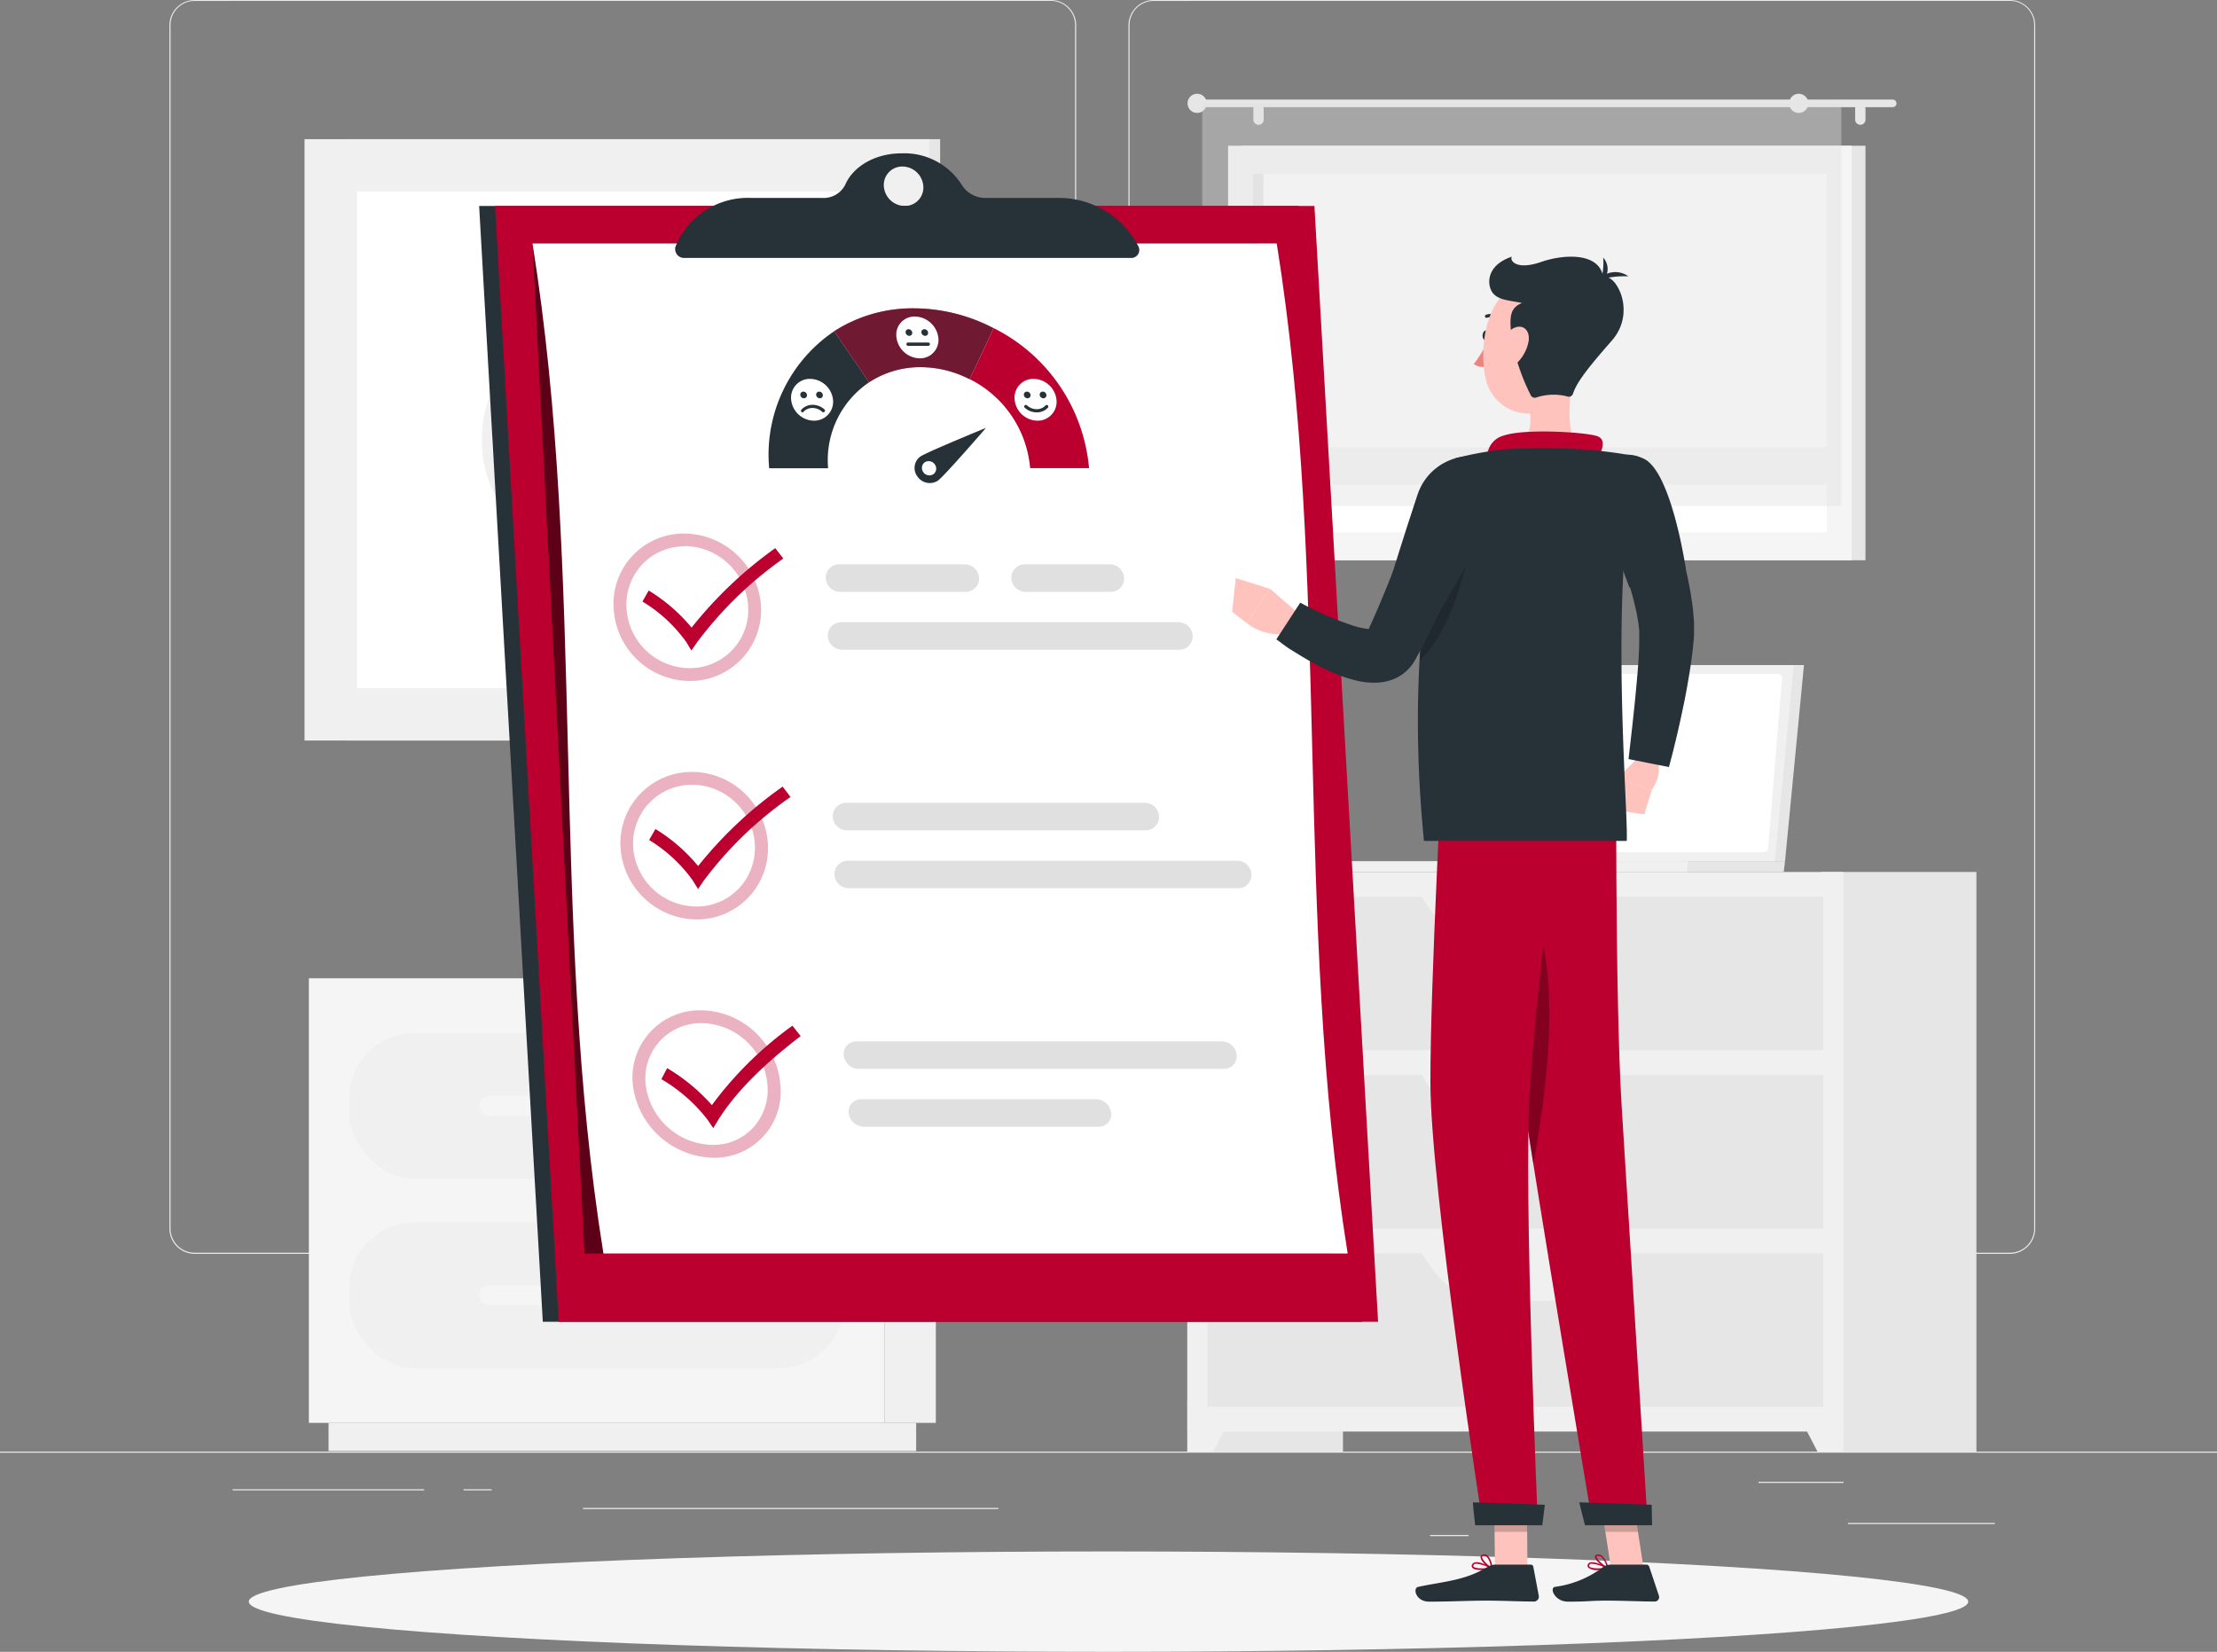 <svg xmlns="http://www.w3.org/2000/svg" width="241.622" height="180.037" viewBox="0 0 241.622 180.037"><rect x="0" y="0" width="241.622" height="180.037" fill="#808080" stroke="none"/><g id="Customer_Survey-rafiki" data-name="Customer Survey-rafiki" transform="translate(0 -55)"><g id="freepik--background-complete--inject-6" transform="translate(0 55)"><rect id="Rectangle_1077" data-name="Rectangle 1077" width="241.622" height="0.121" transform="translate(0 158.214)" fill="#ebebeb"></rect><rect id="Rectangle_1078" data-name="Rectangle 1078" width="16.005" height="0.121" transform="translate(201.407 165.99)" fill="#ebebeb"></rect><rect id="Rectangle_1079" data-name="Rectangle 1079" width="4.199" height="0.121" transform="translate(155.861 167.304)" fill="#ebebeb"></rect><rect id="Rectangle_1080" data-name="Rectangle 1080" width="9.273" height="0.121" transform="translate(191.65 161.505)" fill="#ebebeb"></rect><rect id="Rectangle_1081" data-name="Rectangle 1081" width="20.871" height="0.121" transform="translate(25.351 162.317)" fill="#ebebeb"></rect><rect id="Rectangle_1082" data-name="Rectangle 1082" width="3.059" height="0.121" transform="translate(50.528 162.317)" fill="#ebebeb"></rect><rect id="Rectangle_1083" data-name="Rectangle 1083" width="45.27" height="0.121" transform="translate(63.532 164.356)" fill="#ebebeb"></rect><path id="Path_6529" data-name="Path 6529" d="M134.274,191.661H40.964A2.759,2.759,0,0,1,38.21,188.9V57.735A2.759,2.759,0,0,1,40.964,55h93.31a2.759,2.759,0,0,1,2.759,2.759V188.9A2.759,2.759,0,0,1,134.274,191.661ZM40.964,55.1a2.639,2.639,0,0,0-2.634,2.639V188.9a2.639,2.639,0,0,0,2.634,2.639h93.31a2.643,2.643,0,0,0,2.639-2.639V57.735a2.643,2.643,0,0,0-2.639-2.639Z" transform="translate(-19.745 -55)" fill="#ebebeb"></path><path id="Path_6530" data-name="Path 6530" d="M350.574,191.661H257.259A2.764,2.764,0,0,1,254.5,188.9V57.735A2.764,2.764,0,0,1,257.259,55h93.314a2.759,2.759,0,0,1,2.75,2.735V188.9A2.759,2.759,0,0,1,350.574,191.661ZM257.259,55.1a2.643,2.643,0,0,0-2.639,2.639V188.9a2.643,2.643,0,0,0,2.639,2.638h93.314a2.643,2.643,0,0,0,2.639-2.639V57.735a2.643,2.643,0,0,0-2.639-2.639Z" transform="translate(-131.514 -55)" fill="#ebebeb"></path><rect id="Rectangle_1084" data-name="Rectangle 1084" width="16.962" height="63.175" transform="translate(146.365 158.214) rotate(180)" fill="#e6e6e6"></rect><path id="Path_6531" data-name="Path 6531" d="M270.6,376.318H267.78V370.63h5.784Z" transform="translate(-138.377 -218.104)" fill="#f0f0f0"></path><rect id="Rectangle_1085" data-name="Rectangle 1085" width="16.962" height="63.175" transform="translate(215.401 158.214) rotate(180)" fill="#e6e6e6"></rect><rect id="Rectangle_1086" data-name="Rectangle 1086" width="71.501" height="60.99" transform="translate(200.904 156.03) rotate(180)" fill="#f0f0f0"></rect><rect id="Rectangle_1087" data-name="Rectangle 1087" width="67.118" height="16.725" transform="translate(198.715 114.466) rotate(180)" fill="#e6e6e6"></rect><path id="Path_6532" data-name="Path 6532" d="M327.413,261.9h6.34c2.754,0,5.388-2.063,7.282-5.707H320.13C322.024,259.843,324.658,261.9,327.413,261.9Z" transform="translate(-165.429 -158.966)" fill="#f0f0f0"></path><path id="Path_6533" data-name="Path 6533" d="M406.732,376.318h2.822V370.63H403.77Z" transform="translate(-208.65 -218.104)" fill="#f0f0f0"></path><rect id="Rectangle_1088" data-name="Rectangle 1088" width="67.118" height="16.725" transform="translate(198.715 133.897) rotate(180)" fill="#e6e6e6"></rect><path id="Path_6534" data-name="Path 6534" d="M327.413,302.117h6.34c2.754,0,5.388-2.063,7.282-5.707H320.13C322.024,300.078,324.658,302.117,327.413,302.117Z" transform="translate(-165.429 -179.75)" fill="#f0f0f0"></path><rect id="Rectangle_1089" data-name="Rectangle 1089" width="67.118" height="16.725" transform="translate(198.715 153.329) rotate(180)" fill="#e6e6e6"></rect><path id="Path_6535" data-name="Path 6535" d="M327.413,342.327h6.34c2.754,0,5.388-2.063,7.282-5.707H320.13C322.024,340.264,324.658,342.327,327.413,342.327Z" transform="translate(-165.429 -200.529)" fill="#f0f0f0"></path><rect id="Rectangle_1090" data-name="Rectangle 1090" width="64.774" height="65.542" transform="translate(102.462 80.711) rotate(180)" fill="#e6e6e6"></rect><rect id="Rectangle_1091" data-name="Rectangle 1091" width="68.079" height="65.542" transform="translate(101.269 80.711) rotate(180)" fill="#f0f0f0"></rect><rect id="Rectangle_1092" data-name="Rectangle 1092" width="54.138" height="56.67" transform="translate(95.571 20.871) rotate(90)" fill="#fff"></rect><path id="Path_6536" data-name="Path 6536" d="M123,112.83l-10.4,10.419a13.439,13.439,0,0,0,0,18.982l10.4,10.4a.546.546,0,0,0,.773,0l10.4-10.4a13.439,13.439,0,0,0,0-18.982l-10.4-10.419a.556.556,0,0,0-.778,0Zm-9.626,28.608a12.342,12.342,0,0,1,0-17.431Zm20.03,0V124.027a12.342,12.342,0,0,1,0,17.431Z" transform="translate(-56.161 -84.802)" fill="#f0f0f0"></path><path id="Path_6537" data-name="Path 6537" d="M365.944,205h-36.19l-2.063,21.369h36.19Z" transform="translate(-169.336 -132.513)" fill="#e6e6e6"></path><path id="Path_6538" data-name="Path 6538" d="M363.72,249.22l-.145,1.184h-36.2l.15-1.184Z" transform="translate(-169.176 -155.364)" fill="#e6e6e6"></path><path id="Path_6539" data-name="Path 6539" d="M363.638,205h-36.19l-2.068,21.369h36.19Z" transform="translate(-168.142 -132.513)" fill="#f0f0f0"></path><path id="Path_6540" data-name="Path 6540" d="M362.193,226.011l1.513-18.528a.454.454,0,0,0-.449-.483H329.985a.454.454,0,0,0-.454.416L328,225.938a.454.454,0,0,0,.454.483h33.271A.449.449,0,0,0,362.193,226.011Z" transform="translate(-169.495 -133.547)" fill="#fff"></path><path id="Path_6541" data-name="Path 6541" d="M337.988,249.22l-.145,1.184H297.99l.145-1.184Z" transform="translate(-153.988 -155.364)" fill="#f0f0f0"></path><rect id="Rectangle_1093" data-name="Rectangle 1093" width="67.959" height="45.179" transform="translate(203.311 61.063) rotate(180)" fill="#e6e6e6"></rect><rect id="Rectangle_1094" data-name="Rectangle 1094" width="67.959" height="45.179" transform="translate(201.803 61.063) rotate(180)" fill="#f5f5f5"></rect><rect id="Rectangle_1095" data-name="Rectangle 1095" width="39.085" height="62.537" transform="translate(199.092 18.934) rotate(90)" fill="#fff"></rect><rect id="Rectangle_1096" data-name="Rectangle 1096" width="39.085" height="1.14" transform="translate(137.691 18.929) rotate(90)" fill="#e6e6e6"></rect><rect id="Rectangle_1097" data-name="Rectangle 1097" width="65.716" height="4.088" transform="translate(200.682 52.833) rotate(180)" fill="#f5f5f5"></rect><path id="Path_6542" data-name="Path 6542" d="M270.4,77.45h75.386a.42.42,0,0,1,.416.416h0a.416.416,0,0,1-.416.416H270.4a.416.416,0,0,1-.42-.416h0a.42.42,0,0,1,.42-.416Z" transform="translate(-139.514 -66.601)" fill="#e6e6e6"></path><path id="Path_6543" data-name="Path 6543" d="M267.83,77.194a1.044,1.044,0,1,0,.307-.74A1.044,1.044,0,0,0,267.83,77.194Z" transform="translate(-138.403 -65.929)" fill="#e6e6e6"></path><path id="Path_6544" data-name="Path 6544" d="M418.951,80.659h0a.565.565,0,0,0,.565-.556V78.9a.565.565,0,0,0-.565-.565h0a.56.56,0,0,0-.561.565V80.1a.565.565,0,0,0,.561.556Z" transform="translate(-216.205 -67.056)" fill="#e6e6e6"></path><path id="Path_6545" data-name="Path 6545" d="M283.25,80.659h0a.57.57,0,0,0,.546-.556V78.9a.565.565,0,0,0-.565-.565h0a.561.561,0,0,0-.561.565V80.1a.565.565,0,0,0,.58.556Z" transform="translate(-146.071 -67.056)" fill="#e6e6e6"></path><rect id="Rectangle_1098" data-name="Rectangle 1098" width="69.66" height="43.893" transform="translate(200.682 55.157) rotate(180)" fill="#e0e0e0" opacity="0.4"></rect><path id="Path_6546" data-name="Path 6546" d="M403.51,77.194a1.044,1.044,0,1,0,1.044-1.044A1.044,1.044,0,0,0,403.51,77.194Z" transform="translate(-208.516 -65.929)" fill="#e6e6e6"></path><rect id="Rectangle_1099" data-name="Rectangle 1099" width="5.586" height="48.455" transform="translate(101.994 155.083) rotate(180)" fill="#f0f0f0"></rect><rect id="Rectangle_1100" data-name="Rectangle 1100" width="64.04" height="3.069" transform="translate(99.848 158.151) rotate(180)" fill="#f0f0f0"></rect><rect id="Rectangle_1101" data-name="Rectangle 1101" width="62.744" height="48.455" transform="translate(33.663 106.628)" fill="#f5f5f5"></rect><rect id="Rectangle_1102" data-name="Rectangle 1102" width="53.959" height="15.889" rx="7.12" transform="translate(38.055 112.591)" fill="#f0f0f0"></rect><rect id="Rectangle_1103" data-name="Rectangle 1103" width="53.959" height="15.889" rx="7.12" transform="translate(38.055 133.226)" fill="#f0f0f0"></rect><path id="Path_6547" data-name="Path 6547" d="M109.222,304.359H132.6a1.092,1.092,0,0,0,1.092-1.087h0a1.1,1.1,0,0,0-1.092-1.092H109.222a1.1,1.1,0,0,0-1.092,1.092h0a1.092,1.092,0,0,0,1.092,1.087Z" transform="translate(-55.877 -182.732)" fill="#f5f5f5"></path><path id="Path_6548" data-name="Path 6548" d="M109.222,347.059H132.6a1.092,1.092,0,0,0,1.092-1.087h0a1.1,1.1,0,0,0-1.092-1.092H109.222a1.1,1.1,0,0,0-1.092,1.092h0a1.092,1.092,0,0,0,1.092,1.087Z" transform="translate(-55.877 -204.797)" fill="#f5f5f5"></path></g><g id="freepik--Shadow--inject-6" transform="translate(27.115 224.097)"><ellipse id="freepik--path--inject-6" cx="93.696" cy="5.47" rx="93.696" ry="5.47" fill="#f5f5f5"></ellipse></g><g id="freepik--Survey--inject-6" transform="translate(52.215 71.711)"><path id="Path_6549" data-name="Path 6549" d="M197.354,101.45h-89.3l6.939,121.618h89.3Z" transform="translate(-108.05 -95.714)" fill="#263238"></path><path id="Path_6550" data-name="Path 6550" d="M200.944,101.45h-89.3l6.939,121.618h89.3Z" transform="translate(-109.905 -95.714)" fill="#bb002f"></path><path id="Path_6551" data-name="Path 6551" d="M199.158,109.91H120.09L125.758,220h81.122Z" transform="translate(-114.272 -100.086)" opacity="0.5"></path><path id="Path_6552" data-name="Path 6552" d="M120.09,109.91c5.876,36.7,1.846,73.4,7.732,110.088h81.113c-5.876-36.693-1.846-73.39-7.732-110.088Z" transform="translate(-114.272 -100.086)" fill="#fff"></path><g id="Group_5063" data-name="Group 5063" transform="translate(14.648 41.443)" opacity="0.3"><path id="Path_6553" data-name="Path 6553" d="M146.116,176.707a6.993,6.993,0,0,1,6.93,6.683,6.35,6.35,0,0,1-6.408,6.616,6.93,6.93,0,0,1-6.867-6.654,6.393,6.393,0,0,1,1.754-4.683,6.306,6.306,0,0,1,4.591-1.933m-.048-1.4a7.659,7.659,0,0,0-7.7,8.036,8.365,8.365,0,0,0,8.288,8.036,7.732,7.732,0,0,0,7.79-8.036A8.442,8.442,0,0,0,146.068,175.34Z" transform="translate(-138.361 -175.34)" fill="#bb002f"></path></g><path id="Path_6554" data-name="Path 6554" d="M218.366,302.92H192.754a1.348,1.348,0,0,0-1.363,1.5h0a1.7,1.7,0,0,0,1.648,1.5h25.612a1.339,1.339,0,0,0,1.353-1.5h0A1.687,1.687,0,0,0,218.366,302.92Z" transform="translate(-151.113 -199.824)" fill="#e0e0e0"></path><path id="Path_6555" data-name="Path 6555" d="M231.489,289.87H191.66a1.368,1.368,0,0,0-1.387,1.5h0a1.643,1.643,0,0,0,1.614,1.5H231.7a1.368,1.368,0,0,0,1.4-1.488h0A1.638,1.638,0,0,0,231.489,289.87Z" transform="translate(-150.536 -193.081)" fill="#e0e0e0"></path><g id="Group_5064" data-name="Group 5064" transform="translate(15.397 67.422)" opacity="0.3"><path id="Path_6556" data-name="Path 6556" d="M147.734,230.5a6.891,6.891,0,0,1,6.838,6.654,6.408,6.408,0,0,1-1.783,4.683,6.33,6.33,0,0,1-4.61,1.933,6.935,6.935,0,0,1-6.881-6.654,6.4,6.4,0,0,1,6.437-6.616m0-1.4h0a7.775,7.775,0,0,0-7.819,8.036,8.375,8.375,0,0,0,8.321,8.041,7.732,7.732,0,0,0,7.756-8.041,8.317,8.317,0,0,0-8.259-8.036Z" transform="translate(-139.911 -229.1)" fill="#bb002f"></path></g><path id="Path_6557" data-name="Path 6557" d="M201.485,185.281h-13.7a1.571,1.571,0,0,1-1.556-1.5h0a1.45,1.45,0,0,1,1.45-1.5h13.7a1.58,1.58,0,0,1,1.566,1.5h0a1.45,1.45,0,0,1-1.455,1.5Z" transform="translate(-148.449 -137.483)" fill="#e0e0e0"></path><path id="Path_6558" data-name="Path 6558" d="M238.928,185.281H229.65a1.575,1.575,0,0,1-1.561-1.5h0a1.45,1.45,0,0,1,1.45-1.5h9.283a1.575,1.575,0,0,1,1.561,1.5h0a1.45,1.45,0,0,1-1.455,1.5Z" transform="translate(-170.081 -137.483)" fill="#e0e0e0"></path><path id="Path_6559" data-name="Path 6559" d="M225.015,198.331H188.24a1.561,1.561,0,0,1-1.551-1.5h0a1.45,1.45,0,0,1,1.45-1.5h36.77a1.556,1.556,0,0,1,1.546,1.5h0a1.45,1.45,0,0,1-1.44,1.5Z" transform="translate(-148.687 -144.227)" fill="#e0e0e0"></path><g id="Group_5065" data-name="Group 5065" transform="translate(16.712 93.405)" opacity="0.3"><path id="Path_6560" data-name="Path 6560" d="M150.189,284.265a7.326,7.326,0,0,1,7.152,6.659,6.113,6.113,0,0,1-1.5,4.678,5.9,5.9,0,0,1-4.475,1.933,7.461,7.461,0,0,1-7.3-6.654,6.031,6.031,0,0,1,1.575-4.683,6.118,6.118,0,0,1,4.547-1.933m-.068-1.4a7.345,7.345,0,0,0-7.456,8.036,9.03,9.03,0,0,0,8.834,8.036,7.2,7.2,0,0,0,7.249-8.036,8.814,8.814,0,0,0-8.621-8.036Z" transform="translate(-142.632 -282.867)" fill="#bb002f"></path></g><path id="Path_6561" data-name="Path 6561" d="M232.073,249.13H189.639a1.45,1.45,0,0,0-1.45,1.5h0a1.566,1.566,0,0,0,1.551,1.5h42.453a1.45,1.45,0,0,0,1.45-1.5h0a1.556,1.556,0,0,0-1.571-1.5Z" transform="translate(-149.462 -172.028)" fill="#e0e0e0"></path><path id="Path_6562" data-name="Path 6562" d="M221.82,236.07H189.259a1.45,1.45,0,0,0-1.45,1.5h0a1.551,1.551,0,0,0,1.542,1.5h32.566a1.45,1.45,0,0,0,1.45-1.5h0a1.546,1.546,0,0,0-1.546-1.5Z" transform="translate(-149.265 -165.28)" fill="#e0e0e0"></path><path id="Path_6563" data-name="Path 6563" d="M150.225,189.788l-.57-.937a15.976,15.976,0,0,0-4.765-4.4l.677-1.2a18.479,18.479,0,0,1,4.678,4.04,45.079,45.079,0,0,1,9.119-8.66l.875,1.131a41.836,41.836,0,0,0-9.409,9.148C150.631,189.2,150.428,189.5,150.225,189.788Z" transform="translate(-127.087 -135.597)" fill="#bb002f"></path><path id="Path_6564" data-name="Path 6564" d="M151.73,243.583c-.188-.314-.382-.628-.575-.938a16.234,16.234,0,0,0-4.755-4.407l.686-1.2a18.528,18.528,0,0,1,4.654,4.04,44.48,44.48,0,0,1,9.211-8.66l.855,1.131a40.937,40.937,0,0,0-9.476,9.148Z" transform="translate(-127.868 -163.393)" fill="#bb002f"></path><path id="Path_6565" data-name="Path 6565" d="M154.814,297.508l-.638-.937a17.7,17.7,0,0,0-5.016-4.4l.628-1.2A20.319,20.319,0,0,1,154.664,295a39.909,39.909,0,0,1,8.776-8.655l.9,1.131c-4.272,3.272-7.205,6.282-8.988,9.148Z" transform="translate(-129.294 -191.262)" fill="#bb002f"></path><path id="Path_6566" data-name="Path 6566" d="M221.3,129q-1.276,2.784-2.614,5.562a11.96,11.96,0,0,1,6.591,9.7H231.7A18.919,18.919,0,0,0,221.3,129Z" transform="translate(-165.224 -109.951)" fill="#bb002f"></path><path id="Path_6567" data-name="Path 6567" d="M173.428,144.647h6.422a10.23,10.23,0,0,1,4.465-9.36q-1.875-2.784-3.808-5.567A16.228,16.228,0,0,0,173.428,144.647Z" transform="translate(-141.814 -110.323)" fill="#263238"></path><path id="Path_6568" data-name="Path 6568" d="M196.818,124.539a15.821,15.821,0,0,0-8.7,2.5q1.933,2.783,3.808,5.567a10.148,10.148,0,0,1,5.635-1.653,11.718,11.718,0,0,1,5.316,1.31q1.334-2.783,2.614-5.562A18.943,18.943,0,0,0,196.818,124.539Z" transform="translate(-149.427 -107.645)" fill="#bb002f"></path><path id="Path_6569" data-name="Path 6569" d="M196.818,124.539a15.821,15.821,0,0,0-8.7,2.5q1.933,2.783,3.808,5.567a10.148,10.148,0,0,1,5.635-1.653,11.718,11.718,0,0,1,5.316,1.31q1.334-2.783,2.614-5.562A18.943,18.943,0,0,0,196.818,124.539Z" transform="translate(-149.427 -107.645)" fill="#263238" opacity="0.5"></path><path id="Path_6570" data-name="Path 6570" d="M214.038,151.51s-6.485,2.653-7.171,3.136a1.542,1.542,0,0,0-.275,2.189,1.619,1.619,0,0,0,2.213.42C209.515,156.744,214.048,151.51,214.038,151.51Zm-6.814,4.832a.759.759,0,0,1,.135-1.078.807.807,0,0,1,1.092.208.759.759,0,0,1-.135,1.078.807.807,0,0,1-1.092-.188Z" transform="translate(-158.798 -121.583)" fill="#263238"></path><path id="Path_6571" data-name="Path 6571" d="M233.378,142.726a2.059,2.059,0,0,1-2.088,2.281,2.537,2.537,0,0,1-2.474-2.281,2.044,2.044,0,0,1,2.068-2.276,2.552,2.552,0,0,1,2.494,2.276Z" transform="translate(-170.45 -115.867)" fill="#fff"></path><path id="Path_6572" data-name="Path 6572" d="M231.642,143.692a.329.329,0,0,1-.329.362.4.4,0,0,1-.4-.362.324.324,0,0,1,.329-.362.4.4,0,0,1,.4.362Z" transform="translate(-171.541 -117.356)" fill="#263238"></path><path id="Path_6573" data-name="Path 6573" d="M235.217,143.692a.329.329,0,0,1-.333.362.411.411,0,0,1-.4-.362.324.324,0,0,1,.333-.362A.4.4,0,0,1,235.217,143.692Z" transform="translate(-173.386 -117.355)" fill="#263238"></path><path id="Path_6574" data-name="Path 6574" d="M232.335,147.131h0a1.933,1.933,0,0,1-1.29-.507.179.179,0,0,1,0-.251.174.174,0,0,1,.251,0,1.571,1.571,0,0,0,1.049.416h0a1.285,1.285,0,0,0,.967-.406.179.179,0,0,1,.261.246A1.633,1.633,0,0,1,232.335,147.131Z" transform="translate(-171.582 -118.9)" fill="#263238"></path><path id="Path_6575" data-name="Path 6575" d="M206.718,128.665a2.005,2.005,0,0,1-2.03,2.281,2.614,2.614,0,0,1-2.532-2.281,1.981,1.981,0,0,1,2.01-2.276A2.638,2.638,0,0,1,206.718,128.665Z" transform="translate(-156.669 -108.601)" fill="#fff"></path><path id="Path_6576" data-name="Path 6576" d="M204.961,129.612a.319.319,0,0,1-.319.362.42.42,0,0,1-.406-.362.314.314,0,0,1,.319-.362A.416.416,0,0,1,204.961,129.612Z" transform="translate(-157.753 -110.08)" fill="#263238"></path><path id="Path_6577" data-name="Path 6577" d="M208.527,129.612a.319.319,0,0,1-.324.362.425.425,0,0,1-.406-.362.319.319,0,0,1,.324-.362A.42.42,0,0,1,208.527,129.612Z" transform="translate(-159.593 -110.08)" fill="#263238"></path><path id="Path_6578" data-name="Path 6578" d="M206.827,132.612h-2.262a.184.184,0,0,1,0-.362h2.262a.184.184,0,0,1,0,.362Z" transform="translate(-157.845 -111.63)" fill="#263238"></path><path id="Path_6579" data-name="Path 6579" d="M182.978,142.726a2.059,2.059,0,0,1-2.088,2.281,2.537,2.537,0,0,1-2.474-2.281,2.044,2.044,0,0,1,2.068-2.276A2.556,2.556,0,0,1,182.978,142.726Z" transform="translate(-144.405 -115.867)" fill="#fff"></path><path id="Path_6580" data-name="Path 6580" d="M181.222,143.692a.329.329,0,0,1-.329.362.4.4,0,0,1-.4-.362.324.324,0,0,1,.329-.362A.4.4,0,0,1,181.222,143.692Z" transform="translate(-145.486 -117.356)" fill="#263238"></path><path id="Path_6581" data-name="Path 6581" d="M184.8,143.692a.324.324,0,0,1-.329.362.411.411,0,0,1-.4-.362.324.324,0,0,1,.329-.362A.4.4,0,0,1,184.8,143.692Z" transform="translate(-147.336 -117.356)" fill="#263238"></path><path id="Path_6582" data-name="Path 6582" d="M180.816,147.121a.169.169,0,0,1-.121-.048.179.179,0,0,1,0-.251,1.657,1.657,0,0,1,1.223-.522,1.933,1.933,0,0,1,1.29.512.174.174,0,0,1,0,.251.188.188,0,0,1-.256,0,1.546,1.546,0,0,0-1.053-.416,1.3,1.3,0,0,0-.966.4A.188.188,0,0,1,180.816,147.121Z" transform="translate(-145.563 -118.89)" fill="#263238"></path><path id="Path_6583" data-name="Path 6583" d="M202.751,99.718a9.759,9.759,0,0,0-8.819-5.277H186.2a3.015,3.015,0,0,1-2.682-1.4,7.41,7.41,0,0,0-6.567-3.46c-2.919,0-5.316,1.45-6.166,3.46a2.646,2.646,0,0,1-2.523,1.4H160.53a8.5,8.5,0,0,0-8.215,5.277.783.783,0,0,0-.048.348.966.966,0,0,0,.966.918h48.75a.865.865,0,0,0,.768-1.266Zm-25.486-4.4a2.31,2.31,0,0,1-2.257-2.15,2.01,2.01,0,0,1,2.03-2.15,2.305,2.305,0,0,1,2.276,2.15,2.01,2.01,0,0,1-2.049,2.15Z" transform="translate(-130.898 -89.58)" fill="#263238"></path></g><g id="freepik--Character--inject-6" transform="translate(134.289 82.97)"><path id="Path_6584" data-name="Path 6584" d="M359.194,408.2a1.546,1.546,0,0,1-1.073-.266.333.333,0,0,1-.034-.367.358.358,0,0,1,.247-.2c.57-.159,1.889.546,1.933.58a.082.082,0,0,1,.048.087.073.073,0,0,1-.058.068A6.247,6.247,0,0,1,359.194,408.2Zm-.638-.686a.537.537,0,0,0-.159,0,.217.217,0,0,0-.155.116.233.233,0,0,0,0,.188c.193.227,1.092.232,1.74.14A4.18,4.18,0,0,0,358.556,407.51Z" transform="translate(-319.312 -265.045)" fill="#bb002f"></path><path id="Path_6585" data-name="Path 6585" d="M361.121,407.2h-.034c-.449-.193-1.387-.966-1.368-1.363,0-.1.058-.213.29-.237a.686.686,0,0,1,.483.145,2.73,2.73,0,0,1,.706,1.368.087.087,0,0,1,0,.077.082.082,0,0,1-.077.01Zm-1.029-1.45h-.048c-.15,0-.155.072-.155.092,0,.242.633.846,1.1,1.107a2.252,2.252,0,0,0-.594-1.092.483.483,0,0,0-.3-.1Z" transform="translate(-320.176 -264.142)" fill="#bb002f"></path><path id="Path_6586" data-name="Path 6586" d="M365.523,399.945h-3.552L360.7,391.72h3.552Z" transform="translate(-320.683 -256.972)" fill="#ffc3bd"></path><path id="Path_6587" data-name="Path 6587" d="M356.508,407.89h3.866a.358.358,0,0,1,.329.242l1.053,3.156a.483.483,0,0,1-.44.628c-1.4,0-3.431-.1-5.19-.1-2.054,0-1.87.111-4.281.111-1.45,0-2.025-1.474-1.45-1.609a11.041,11.041,0,0,0,5.258-2.15A1.494,1.494,0,0,1,356.508,407.89Z" transform="translate(-315.243 -265.328)" fill="#263238"></path><path id="Path_6588" data-name="Path 6588" d="M360.7,391.73l.657,4.238h3.552l-.657-4.238Z" transform="translate(-320.683 -256.977)" opacity="0.2"></path><path id="Path_6589" data-name="Path 6589" d="M367.256,225.45l-2.416,2.44,3.7,1.31s1.45-1.991.43-3.354Z" transform="translate(-322.822 -171.051)" fill="#ffc3bd"></path><path id="Path_6590" data-name="Path 6590" d="M363.16,233.912l3.7.541.826-2.643-3.7-1.31Z" transform="translate(-321.954 -173.661)" fill="#ffc3bd"></path><path id="Path_6591" data-name="Path 6591" d="M366.69,163.27c.314.677.565,1.252.817,1.88s.483,1.232.725,1.851c.459,1.242.87,2.508,1.252,3.789a40.029,40.029,0,0,1,.966,3.938l.184,1.015.15,1.034c.053.343.087.7.116,1.053s.077.672.077,1.116v1.184l-.029.546-.053.517c-.063.7-.155,1.348-.242,2.01-.193,1.3-.416,2.581-.662,3.866-.512,2.527-1.073,5-1.749,7.485l-4.4-.87c.28-2.455.57-4.948.8-7.4.111-1.227.232-2.45.3-3.648.029-.59.063-1.189.063-1.754v-1.208l-.034-.319a7.244,7.244,0,0,0-.106-.759c-.043-.271-.082-.541-.145-.817l-.179-.826-.208-.831c-.3-1.111-.638-2.228-1.025-3.344s-.817-2.228-1.271-3.33c-.222-.556-.454-1.107-.7-1.648s-.483-1.107-.72-1.575Z" transform="translate(-320.641 -138.919)" fill="#263238"></path><path id="Path_6592" data-name="Path 6592" d="M338.65,221.87s.59,27.178,2.184,38c1.662,11.26,7.732,47.5,7.732,47.5h6.012s-2.155-34.489-2.841-45.57c-.749-12.081-.585-39.93-.585-39.93Z" transform="translate(-309.288 -169.201)" fill="#bb002f"></path><path id="Path_6593" data-name="Path 6593" d="M356.179,393.84c-.029,0,.619,2.5.619,2.5h7.316l-.053-2.228Z" transform="translate(-318.346 -258.068)" fill="#263238"></path><ellipse id="Ellipse_200" data-name="Ellipse 200" cx="0.546" cy="0.358" rx="0.546" ry="0.358" transform="matrix(0.061, -0.998, 0.998, 0.061, 27.26, 9.113)" fill="#263238"></ellipse><path id="Path_6594" data-name="Path 6594" d="M333.907,131.78a11.211,11.211,0,0,1-1.527,2.571,1.7,1.7,0,0,0,1.426.271Z" transform="translate(-306.048 -122.647)" fill="#ed847e"></path><path id="Path_6595" data-name="Path 6595" d="M336.485,126.48a.208.208,0,0,1-.106-.029,1.363,1.363,0,0,0-1.242-.232.174.174,0,0,1-.227-.1.179.179,0,0,1,.111-.227,1.716,1.716,0,0,1,1.575.271.179.179,0,0,1,.034.246.184.184,0,0,1-.145.072Z" transform="translate(-307.35 -119.56)" fill="#263238"></path><path id="Path_6596" data-name="Path 6596" d="M346.357,137.52c-.6,2.6-1.276,7.36.483,9.09,0,0-.8,2.634-5.63,2.634-5.316,0-2.44-2.634-2.44-2.634,2.9-.691,2.924-2.837,2.489-4.857Z" transform="translate(-308.949 -125.613)" fill="#ffc3bd"></path><path id="Path_6597" data-name="Path 6597" d="M347.372,155.478c.522-1.058,1.1-2.276,0-2.653-1.2-.42-7.824-.846-10.148-.063a2.416,2.416,0,0,0-1.745,2.938Z" transform="translate(-307.611 -133.264)" fill="#bb002f"></path><path id="Path_6598" data-name="Path 6598" d="M365.929,157.985c3.059,1.411,4.615,12.11,4.615,12.11l-6.161,1.933a62.582,62.582,0,0,1-2.672-8.7C360.763,158.864,362.8,156.545,365.929,157.985Z" transform="translate(-321.084 -135.968)" fill="#263238"></path><path id="Path_6599" data-name="Path 6599" d="M286.558,190.275l-2.842-2.445-2.556,3.721a5.861,5.861,0,0,0,4.832,1.087Z" transform="translate(-279.58 -151.611)" fill="#ffc3bd"></path><path id="Path_6600" data-name="Path 6600" d="M278.281,185.38l-.391,3.677,1.58,1.227,2.556-3.721Z" transform="translate(-277.89 -150.345)" fill="#ffc3bd"></path><path id="Path_6601" data-name="Path 6601" d="M345.214,123.524c-.358,3.692-.382,5.867-2.315,7.761a4.832,4.832,0,0,1-8.147-2.527c-.677-3.315,0-8.8,3.687-10.264a4.876,4.876,0,0,1,6.775,5.031Z" transform="translate(-307.153 -115.575)" fill="#ffc3bd"></path><path id="Path_6602" data-name="Path 6602" d="M338.35,122.013c-.324-2.552-.271-3.518,1.092-4.083-1.416-.28-2.643-.319-3.228-1.145s-.725-2.938,2.117-3.9c-.261.483.565,1.488,3.18.58s6.422-1.005,6.765,1.653c1.382-.483,3.7,3.784.966,6.9-2.276,2.61-3.793,4.412-4.243,5.8a.483.483,0,0,1-.662.29,5.993,5.993,0,0,0-3.383.14A.483.483,0,0,1,340.4,128,22.565,22.565,0,0,1,338.35,122.013Z" transform="translate(-307.852 -112.88)" fill="#263238"></path><path id="Path_6603" data-name="Path 6603" d="M360.48,117.272a2.4,2.4,0,0,1,3.272-.406A9.742,9.742,0,0,0,360.48,117.272Z" transform="translate(-320.569 -114.715)" fill="#263238"></path><path id="Path_6604" data-name="Path 6604" d="M360.86,115.888a1.853,1.853,0,0,0,.343-2.788A7.021,7.021,0,0,1,360.86,115.888Z" transform="translate(-320.765 -112.994)" fill="#263238"></path><path id="Path_6605" data-name="Path 6605" d="M341.545,130.287a4.422,4.422,0,0,1-1.3,2.392c-.894.846-1.667.246-1.691-.841-.024-.966.411-2.6,1.45-3.035S341.729,129.2,341.545,130.287Z" transform="translate(-309.241 -121.048)" fill="#ffc3bd"></path><path id="Path_6606" data-name="Path 6606" d="M339.68,253.12c.348,8.109.894,17.522,1.687,22.9.3,2.049.749,4.919,1.281,8.249C344.783,272.614,346.059,257.595,339.68,253.12Z" transform="translate(-309.82 -185.35)" opacity="0.3"></path><path id="Path_6607" data-name="Path 6607" d="M333,408.2c-.454,0-.894-.063-1.034-.266a.329.329,0,0,1,0-.367.483.483,0,0,1,.275-.2c.594-.159,1.812.546,1.865.58a.072.072,0,0,1,.034.087.087.087,0,0,1-.068.068A6.493,6.493,0,0,1,333,408.2Zm-.536-.686a.571.571,0,0,0-.164,0,.256.256,0,0,0-.169.116c-.063.106-.044.159-.024.189.159.227,1.053.232,1.72.14a3.677,3.677,0,0,0-1.363-.445Z" transform="translate(-305.807 -265.045)" fill="#bb002f"></path><path id="Path_6608" data-name="Path 6608" d="M335.112,407.194h-.034c-.42-.193-1.247-.966-1.165-1.363,0-.1.087-.213.319-.237a.623.623,0,0,1,.483.145,2.243,2.243,0,0,1,.483,1.368.1.1,0,0,1-.039.077.092.092,0,0,1-.048.01Zm-.817-1.45h-.048c-.155,0-.164.072-.169.092-.048.242.507.846.937,1.107a1.933,1.933,0,0,0-.43-1.092.445.445,0,0,0-.29-.1Z" transform="translate(-306.838 -264.14)" fill="#bb002f"></path><path id="Path_6609" data-name="Path 6609" d="M340.615,399.945h-3.547L337,391.72h3.552Z" transform="translate(-308.435 -256.972)" fill="#ffc3bd"></path><path id="Path_6610" data-name="Path 6610" d="M327.922,407.89h3.866a.29.29,0,0,1,.29.242l.594,3.156a.536.536,0,0,1-.536.628c-1.4,0-3.417-.1-5.171-.1-2.059,0-3.837.111-6.248.111-1.45,0-1.807-1.474-1.194-1.609,2.8-.6,5.069-.672,7.519-2.15A1.726,1.726,0,0,1,327.922,407.89Z" transform="translate(-299.256 -265.328)" fill="#263238"></path><path id="Path_6611" data-name="Path 6611" d="M337.01,391.73l.029,4.238h3.552l-.029-4.238Z" transform="translate(-308.441 -256.977)" opacity="0.2"></path><path id="Path_6612" data-name="Path 6612" d="M324.02,221.87s-1.45,26.545-1.421,37.369c0,11.26,5.7,48.131,5.7,48.131h6.012s-1.566-36.214-.889-47.261c.72-12.081,4.209-38.229,4.209-38.229Z" transform="translate(-300.994 -169.201)" fill="#bb002f"></path><path id="Path_6613" data-name="Path 6613" d="M332.178,393.84c-.029,0,.246,2.5.246,2.5h7.316l.28-2.228Z" transform="translate(-305.942 -258.068)" fill="#263238"></path><path id="Path_6614" data-name="Path 6614" d="M323.856,157.192s-6.05,15.285-3.417,41.7h22.094c.232-2.9-2.078-28.154,1.218-41.888a48.984,48.984,0,0,0-6.33-.8,70.206,70.206,0,0,0-8.07,0,36.167,36.167,0,0,0-5.494.986Z" transform="translate(-299.535 -135.209)" fill="#263238"></path><path id="Path_6615" data-name="Path 6615" d="M320.923,181.062c-.329,2.416-.6,5.176-.773,8.215,4.291-3.943,5.76-13.768,5.76-13.768Z" transform="translate(-299.728 -145.244)" opacity="0.2"></path><path id="Path_6616" data-name="Path 6616" d="M309.635,171c-.87,2.262-1.749,4.441-2.716,6.63s-1.967,4.349-3.093,6.514l-.44.807-.222.406c-.092.164-.082.174-.333.594a4.726,4.726,0,0,1-1.745,1.624,5.2,5.2,0,0,1-1.889.57,7.955,7.955,0,0,1-2.706-.217,14.983,14.983,0,0,1-2.049-.667,26.649,26.649,0,0,1-3.465-1.74c-.546-.314-1.068-.652-1.585-.966s-.986-.715-1.542-1.1l2.609-4A33.952,33.952,0,0,0,296.331,182a8.861,8.861,0,0,0,1.319.3,1.856,1.856,0,0,0,.773,0c.029,0-.063-.029-.222.053a1.3,1.3,0,0,0-.483.425c-.1.169.029-.082.072-.179l.174-.382.348-.759c.918-2.049,1.769-4.17,2.6-6.282s1.629-4.315,2.368-6.446Z" transform="translate(-283.037 -141.741)" fill="#263238"></path><path id="Path_6617" data-name="Path 6617" d="M325.477,159.731c1.131,3.16-6.872,15.884-6.872,15.884l-4.745-4.7s1.213-4,2.812-8.81C318.248,157.373,324.4,156.711,325.477,159.731Z" transform="translate(-296.478 -136.144)" fill="#263238"></path></g></g></svg>